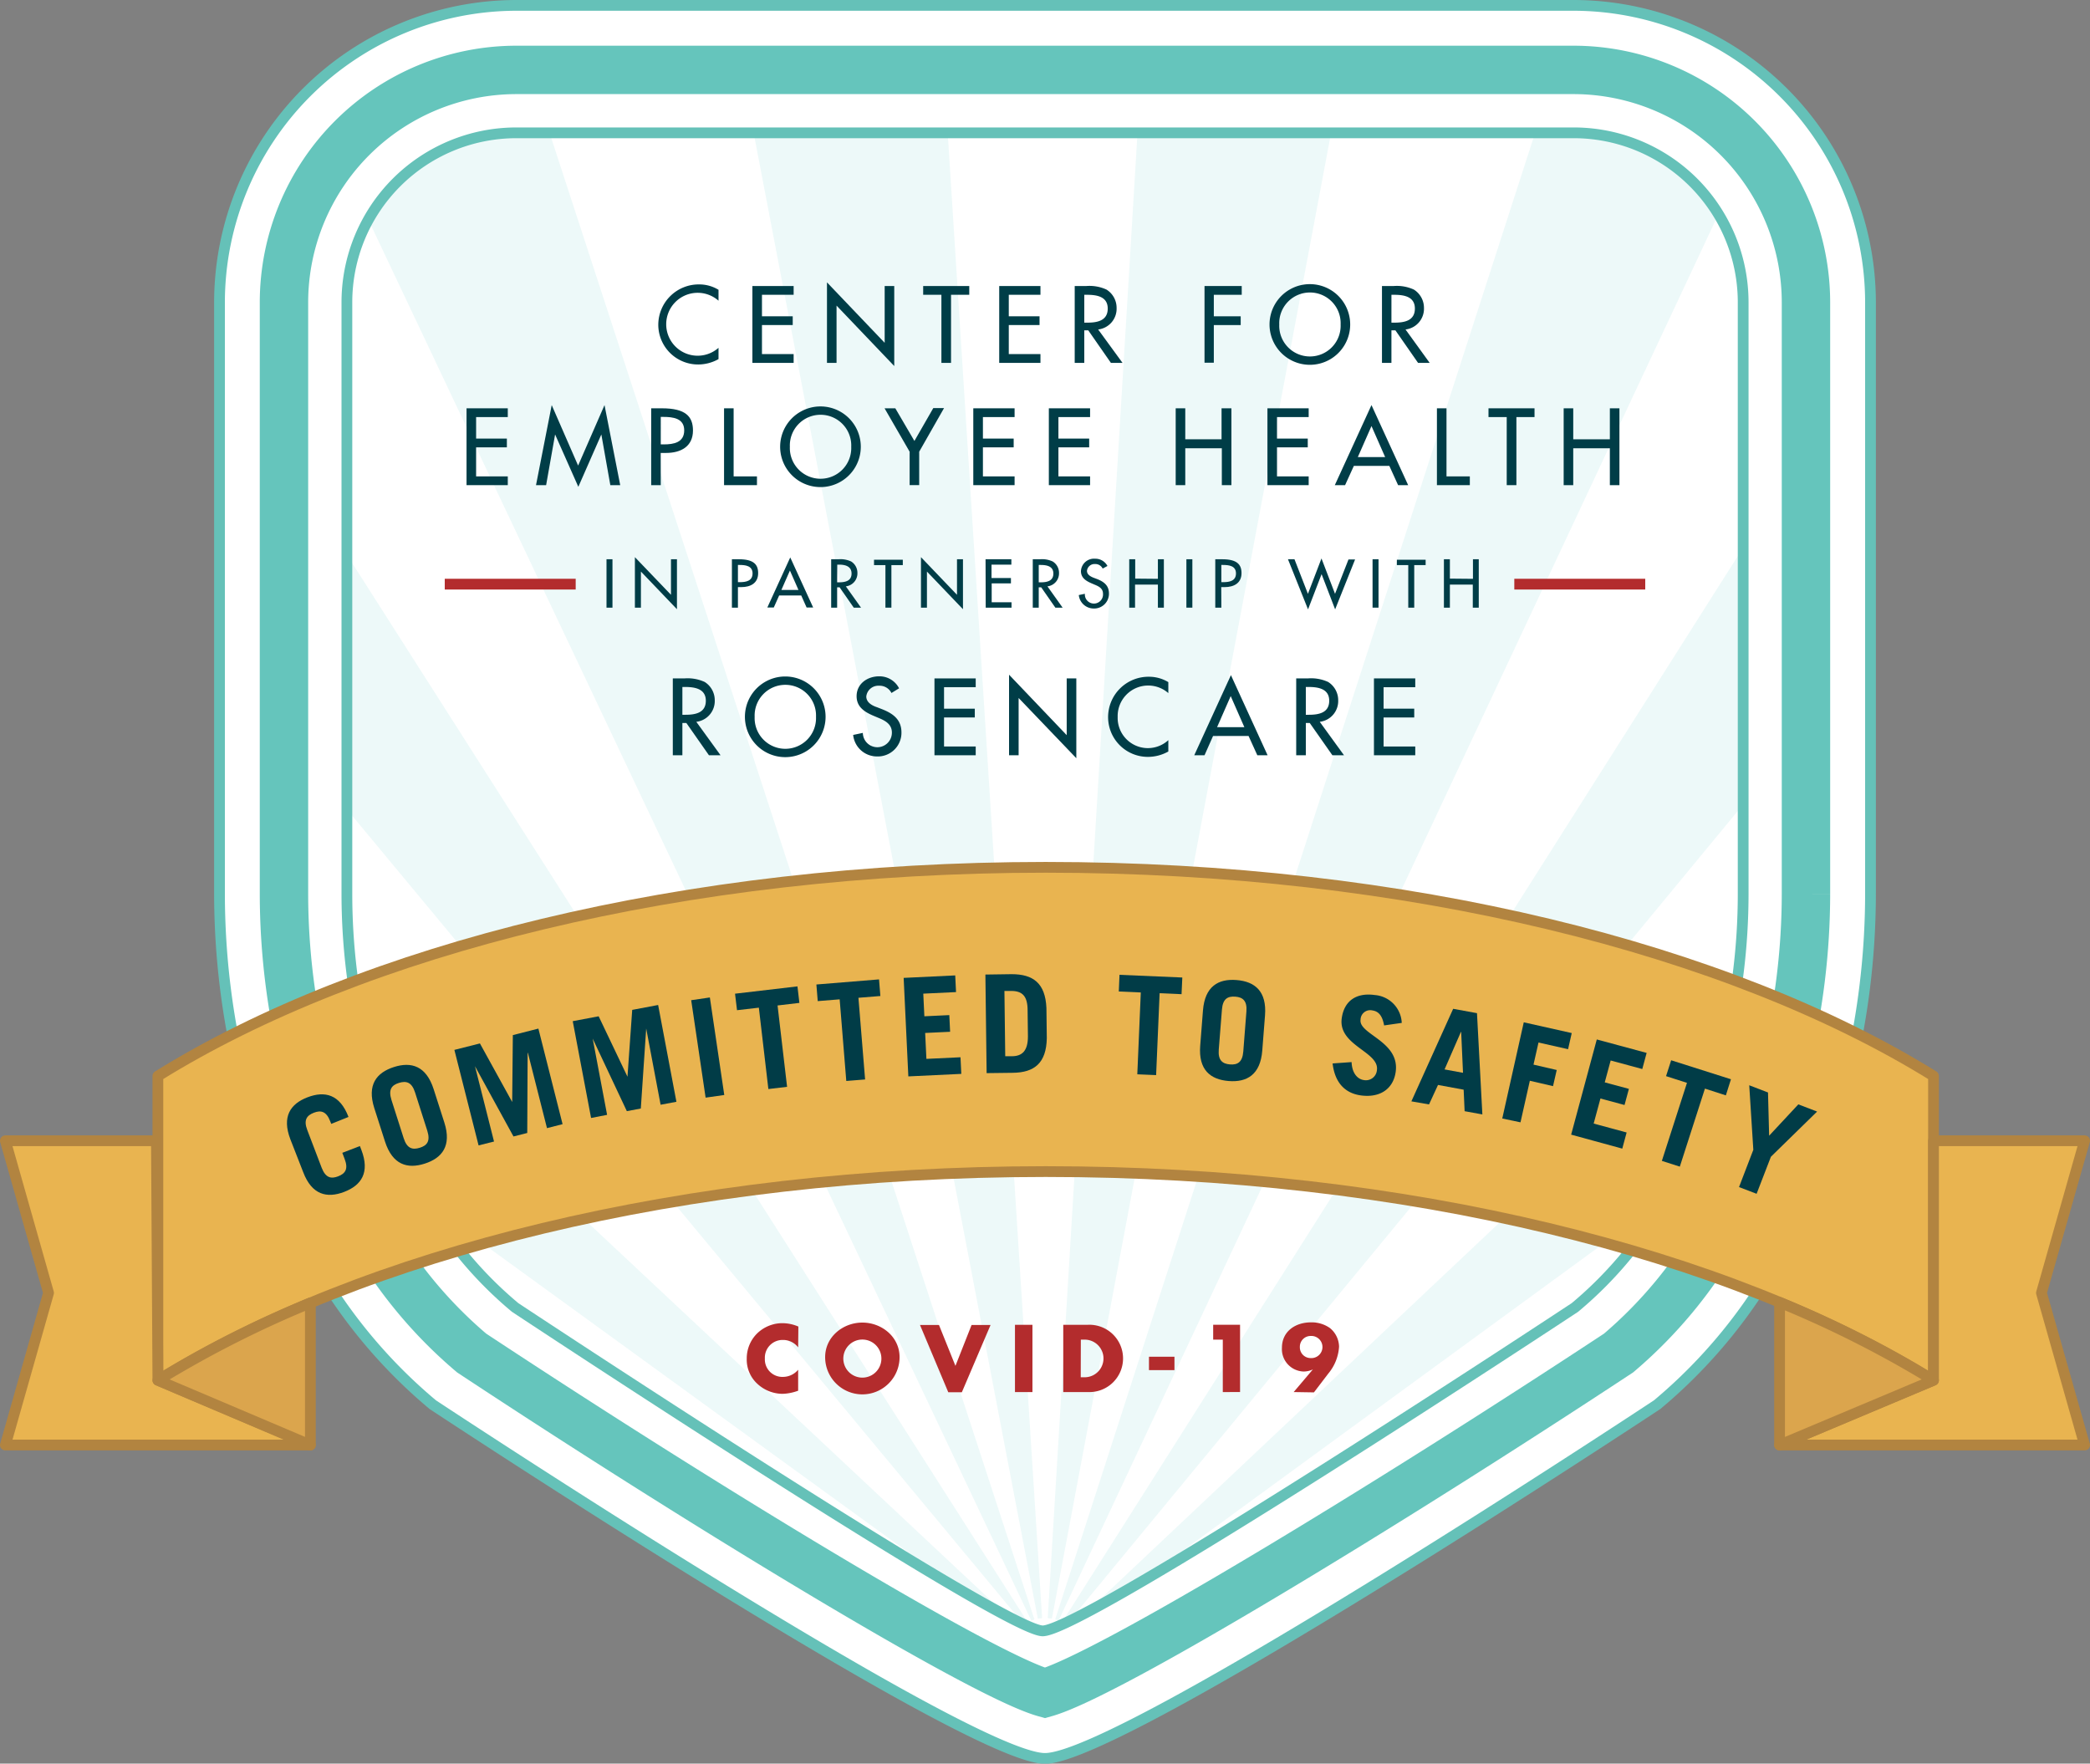 <svg xmlns="http://www.w3.org/2000/svg" viewBox="0 0 388.67 327.97"><rect x="0" y="0" width="388.67" height="327.97" fill="#808080" stroke="none"/><defs><style>.b573a8a8-b982-4998-9296-f7e7b1fb76b6{fill:#fff;}.b573a8a8-b982-4998-9296-f7e7b1fb76b6,.f8878583-9edd-4542-9f18-a6865f09a9f6{stroke:#65c1b8;}.b573a8a8-b982-4998-9296-f7e7b1fb76b6,.bc35ff7f-880b-464c-846d-8f5516ca1cb4,.eef30295-79ec-46d8-9d86-a80198ead794,.f8878583-9edd-4542-9f18-a6865f09a9f6{stroke-miterlimit:10;}.a3d7d1db-cae0-4c0c-9d90-72fd6958ff87,.b573a8a8-b982-4998-9296-f7e7b1fb76b6,.b68e77f1-3ff5-496b-809c-b44901a8bad8,.eef30295-79ec-46d8-9d86-a80198ead794,.f8878583-9edd-4542-9f18-a6865f09a9f6{stroke-width:2px;}.bc35ff7f-880b-464c-846d-8f5516ca1cb4,.eef30295-79ec-46d8-9d86-a80198ead794,.f8878583-9edd-4542-9f18-a6865f09a9f6{fill:none;}.bc35ff7f-880b-464c-846d-8f5516ca1cb4{stroke:#65c5bc;stroke-width:9px;}.a82a6072-7a5b-485c-b601-52cfaff8115e{fill:#edf9f9;}.f4a73a66-bdf2-4157-91c5-781da6a0a001{fill:#003d47;}.a280d28e-c20f-4f46-8e20-e65fc0362c95{fill:#b32c2d;}.eef30295-79ec-46d8-9d86-a80198ead794{stroke:#b32c2d;}.a3d7d1db-cae0-4c0c-9d90-72fd6958ff87{fill:#e9b450;}.a3d7d1db-cae0-4c0c-9d90-72fd6958ff87,.b68e77f1-3ff5-496b-809c-b44901a8bad8{stroke:#b28440;stroke-linecap:round;stroke-linejoin:round;}.efa8bbf5-e713-47d3-baaf-d91e2dc4b10d{fill:#013c47;}.b68e77f1-3ff5-496b-809c-b44901a8bad8{fill:#dba54d;}</style></defs><g id="fcf992f5-1b28-4f94-a474-0774cb8c63e3" data-name="Layer 2"><g id="bdce4493-74eb-4cc0-bbfb-375a2bc5d2df" data-name="Layer 1"><path class="b573a8a8-b982-4998-9296-f7e7b1fb76b6" d="M194.33,327C180,327,80.49,261.22,80.49,261.22A96.36,96.36,0,0,1,57.41,232.9a142.86,142.86,0,0,1-16.59-66.68v-110A55.28,55.28,0,0,1,96,1H292.64a55.28,55.28,0,0,1,55.21,55.21v110a142.86,142.86,0,0,1-16.59,66.68,96.36,96.36,0,0,1-23.08,28.32S208.72,327,194.33,327Z"/><path class="bc35ff7f-880b-464c-846d-8f5516ca1cb4" d="M194.33,314.83c-11.69-3.25-63.57-34.79-106.62-63.22A84.1,84.1,0,0,1,68,227.28a130.77,130.77,0,0,1-15.19-61.06v-110A43.25,43.25,0,0,1,96,13H292.64a43.26,43.26,0,0,1,43.21,43.21v110a130.77,130.77,0,0,1-15.19,61.06A84.14,84.14,0,0,1,301,251.61C257.91,280,206,311.58,194.33,314.83Z"/><path class="a82a6072-7a5b-485c-b601-52cfaff8115e" d="M197.78,302l1-.44,125.42-152V101.79L197.47,301.73C197.58,301.8,197.68,301.89,197.78,302Z"/><path class="a82a6072-7a5b-485c-b601-52cfaff8115e" d="M193.8,300.91,176.24,24.69H140.15L193,301C193.27,301,193.53,300.93,193.8,300.91Z"/><path class="a82a6072-7a5b-485c-b601-52cfaff8115e" d="M196.85,301.4,319.55,39.87a31.66,31.66,0,0,0-8.37-9.11c-4.9-2.07-9.85-4-14.85-5.83a30.09,30.09,0,0,0-3.69-.24h-7.16L196.23,301.15A4.73,4.73,0,0,1,196.85,301.4Z"/><path class="a82a6072-7a5b-485c-b601-52cfaff8115e" d="M195.62,301,247.54,24.69h-36L194.84,300.91Q195.26,300.94,195.62,301Z"/><path class="a82a6072-7a5b-485c-b601-52cfaff8115e" d="M192.37,301.17,102.2,24.69H96a30.94,30.94,0,0,0-3.75.25c-5,1.8-9.93,3.77-14.82,5.84a31.73,31.73,0,0,0-8.94,10.06L191.8,301.4C192,301.31,192.19,301.23,192.37,301.17Z"/><path class="a82a6072-7a5b-485c-b601-52cfaff8115e" d="M211.5,294.57l98.27-71.77c.18-.34.38-.66.56-1a118.47,118.47,0,0,0,12.08-35.53L201.85,300C204.57,298.52,207.83,296.7,211.5,294.57Z"/><path class="a82a6072-7a5b-485c-b601-52cfaff8115e" d="M190.62,302.15a5,5,0,0,1,.55-.39L64.51,103.17v47.34L190.34,302Z"/><path class="a82a6072-7a5b-485c-b601-52cfaff8115e" d="M79.42,223.72l98.89,71.79c3.53,2.05,6.64,3.8,9.15,5.1L66.39,187.12A118.69,118.69,0,0,0,78.33,221.8C78.68,222.45,79.05,223.08,79.42,223.72Z"/><path class="f8878583-9edd-4542-9f18-a6865f09a9f6" d="M64.51,56.21v110A118.76,118.76,0,0,0,78.33,221.8,73.1,73.1,0,0,0,95.8,243.14s90.67,60,98.08,60.14c7.71.13,99-60.14,99-60.14a73.07,73.07,0,0,0,17.46-21.34,118.65,118.65,0,0,0,13.83-55.58v-110a31.52,31.52,0,0,0-31.52-31.52H96A31.52,31.52,0,0,0,64.51,56.21Z"/><path class="f4a73a66-bdf2-4157-91c5-781da6a0a001" d="M133.62,55.92a5.85,5.85,0,1,0,0,8.76v2.1a7.74,7.74,0,0,1-3.75,1,7.4,7.4,0,0,1-7.45-7.37,7.52,7.52,0,0,1,7.6-7.52,6.89,6.89,0,0,1,3.6,1Z"/><path class="f4a73a66-bdf2-4157-91c5-781da6a0a001" d="M139.92,53.19h7.67v1.63H141.7v4h5.72v1.63H141.7v5.4h5.89v1.63h-7.67Z"/><path class="f4a73a66-bdf2-4157-91c5-781da6a0a001" d="M153.79,52.51l10.73,11.24V53.19h1.78V68.07L155.57,56.83V67.48h-1.78Z"/><path class="f4a73a66-bdf2-4157-91c5-781da6a0a001" d="M176.86,67.48h-1.79V54.82h-3.39V53.19h8.57v1.63h-3.39Z"/><path class="f4a73a66-bdf2-4157-91c5-781da6a0a001" d="M185.82,53.19h7.67v1.63H187.6v4h5.72v1.63H187.6v5.4h5.89v1.63h-7.67Z"/><path class="f4a73a66-bdf2-4157-91c5-781da6a0a001" d="M208.75,67.48h-2.16l-4.21-6.05h-.74v6.05h-1.78V53.19H202a7.58,7.58,0,0,1,3.77.66,4,4,0,0,1,1.88,3.42,3.88,3.88,0,0,1-3.43,4ZM201.64,60h.57c1.82,0,3.79-.34,3.79-2.62s-2.12-2.56-3.88-2.56h-.48Z"/><path class="f4a73a66-bdf2-4157-91c5-781da6a0a001" d="M225.73,54.82v4h5v1.63h-5v7H224V53.19h6.92v1.63Z"/><path class="f4a73a66-bdf2-4157-91c5-781da6a0a001" d="M251.09,60.34a7.49,7.49,0,0,1-15,0,7.49,7.49,0,0,1,15,0Zm-1.78,0a5.71,5.71,0,1,0-11.41,0,5.71,5.71,0,1,0,11.41,0Z"/><path class="f4a73a66-bdf2-4157-91c5-781da6a0a001" d="M265.87,67.48h-2.16l-4.21-6.05h-.74v6.05H257V53.19h2.16a7.58,7.58,0,0,1,3.77.66,4,4,0,0,1,1.88,3.42,3.88,3.88,0,0,1-3.43,4ZM258.76,60h.57c1.82,0,3.79-.34,3.79-2.62s-2.12-2.56-3.88-2.56h-.48Z"/><path class="f4a73a66-bdf2-4157-91c5-781da6a0a001" d="M86.76,75.93h7.67v1.63H88.54v4h5.72v1.63H88.54v5.4h5.89v1.63H86.76Z"/><path class="f4a73a66-bdf2-4157-91c5-781da6a0a001" d="M103.23,80.79h0l-1.67,9.43H99.68l2.92-14.89,4.91,11.25,4.91-11.25,2.92,14.89H113.5l-1.67-9.43h0l-4.28,9.74Z"/><path class="f4a73a66-bdf2-4157-91c5-781da6a0a001" d="M122.88,90.22H121.1V75.93h2c4.4,0,5.77,1.52,5.77,4.13,0,3-2.3,4.17-5,4.17h-1Zm0-7.58h.57c1.82,0,3.79-.34,3.79-2.61s-2.13-2.5-3.89-2.5h-.47Z"/><path class="f4a73a66-bdf2-4157-91c5-781da6a0a001" d="M136.43,88.59h4.34v1.63h-6.12V75.93h1.78Z"/><path class="f4a73a66-bdf2-4157-91c5-781da6a0a001" d="M160.08,83.08a7.49,7.49,0,0,1-15,0,7.49,7.49,0,0,1,15,0Zm-1.78,0a5.71,5.71,0,1,0-11.41,0,5.71,5.71,0,1,0,11.41,0Z"/><path class="f4a73a66-bdf2-4157-91c5-781da6a0a001" d="M164.5,75.93h2L170.05,82l3.51-6.11h2L170.94,84v6.21h-1.78V84Z"/><path class="f4a73a66-bdf2-4157-91c5-781da6a0a001" d="M181,75.93h7.68v1.63h-5.89v4h5.72v1.63h-5.72v5.4h5.89v1.63H181Z"/><path class="f4a73a66-bdf2-4157-91c5-781da6a0a001" d="M195.05,75.93h7.67v1.63h-5.89v4h5.72v1.63h-5.72v5.4h5.89v1.63h-7.67Z"/><path class="f4a73a66-bdf2-4157-91c5-781da6a0a001" d="M227.17,81.69V75.93H229V90.22h-1.78V83.36h-6.8v6.86h-1.78V75.93h1.78v5.76Z"/><path class="f4a73a66-bdf2-4157-91c5-781da6a0a001" d="M235.7,75.93h7.67v1.63h-5.89v4h5.72v1.63h-5.72v5.4h5.89v1.63H235.7Z"/><path class="f4a73a66-bdf2-4157-91c5-781da6a0a001" d="M251.77,86.64l-1.63,3.58h-1.91l6.82-14.89,6.82,14.89H260l-1.63-3.58Zm3.28-7.41L252.51,85h5.08Z"/><path class="f4a73a66-bdf2-4157-91c5-781da6a0a001" d="M269,88.59h4.34v1.63h-6.12V75.93H269Z"/><path class="f4a73a66-bdf2-4157-91c5-781da6a0a001" d="M282,90.22H280.2V77.56h-3.39V75.93h8.56v1.63H282Z"/><path class="f4a73a66-bdf2-4157-91c5-781da6a0a001" d="M299.38,81.69V75.93h1.78V90.22h-1.78V83.36h-6.81v6.86h-1.78V75.93h1.78v5.76Z"/><path class="f4a73a66-bdf2-4157-91c5-781da6a0a001" d="M113.9,113h-1.11V104h1.11Z"/><path class="f4a73a66-bdf2-4157-91c5-781da6a0a001" d="M118.07,103.61l6.71,7V104h1.11v9.29l-6.7-7V113h-1.12Z"/><path class="f4a73a66-bdf2-4157-91c5-781da6a0a001" d="M137.23,113h-1.12V104h1.28c2.75,0,3.6.95,3.6,2.58,0,1.88-1.43,2.6-3.12,2.6h-.64Zm0-4.74h.35c1.14,0,2.37-.21,2.37-1.63s-1.33-1.57-2.43-1.57h-.29Z"/><path class="f4a73a66-bdf2-4157-91c5-781da6a0a001" d="M144.9,110.73l-1,2.24h-1.2l4.26-9.31,4.26,9.31H150l-1-2.24Zm2-4.63-1.59,3.61h3.18Z"/><path class="f4a73a66-bdf2-4157-91c5-781da6a0a001" d="M160.12,113h-1.35l-2.63-3.78h-.46V113h-1.11V104h1.35a4.77,4.77,0,0,1,2.36.41,2.49,2.49,0,0,1,1.17,2.13,2.43,2.43,0,0,1-2.15,2.5Zm-4.44-4.71H156c1.13,0,2.36-.21,2.36-1.63S157.08,105,156,105h-.3Z"/><path class="f4a73a66-bdf2-4157-91c5-781da6a0a001" d="M165.77,113h-1.11v-7.91h-2.12v-1h5.35v1h-2.12Z"/><path class="f4a73a66-bdf2-4157-91c5-781da6a0a001" d="M171.27,103.61l6.7,7V104h1.11v9.29l-6.7-7V113h-1.11Z"/><path class="f4a73a66-bdf2-4157-91c5-781da6a0a001" d="M183.28,104h4.8v1h-3.69v2.49H188v1h-3.58V112h3.69v1h-4.8Z"/><path class="f4a73a66-bdf2-4157-91c5-781da6a0a001" d="M197.61,113h-1.35l-2.63-3.78h-.46V113h-1.11V104h1.35a4.73,4.73,0,0,1,2.35.41,2.47,2.47,0,0,1,1.18,2.13,2.43,2.43,0,0,1-2.15,2.5Zm-4.44-4.71h.36c1.13,0,2.36-.21,2.36-1.63s-1.32-1.6-2.42-1.6h-.3Z"/><path class="f4a73a66-bdf2-4157-91c5-781da6a0a001" d="M205.06,105.73a1.52,1.52,0,0,0-1.43-.84,1.41,1.41,0,0,0-1.49,1.27c0,.7.68,1.06,1.24,1.28l.64.24c1.27.5,2.21,1.2,2.21,2.69a2.75,2.75,0,0,1-2.85,2.79,2.79,2.79,0,0,1-2.76-2.5l1.13-.24a1.69,1.69,0,1,0,3.37,0c0-1-.77-1.37-1.54-1.69l-.61-.26c-1-.44-1.95-1-1.95-2.26a2.43,2.43,0,0,1,2.63-2.31,2.54,2.54,0,0,1,2.3,1.35Z"/><path class="f4a73a66-bdf2-4157-91c5-781da6a0a001" d="M215.33,107.64V104h1.11V113h-1.11v-4.29h-4.25V113H210V104h1.11v3.6Z"/><path class="f4a73a66-bdf2-4157-91c5-781da6a0a001" d="M221.74,113h-1.11V104h1.11Z"/><path class="f4a73a66-bdf2-4157-91c5-781da6a0a001" d="M227.13,113H226V104h1.28c2.74,0,3.6.95,3.6,2.58,0,1.88-1.44,2.6-3.13,2.6h-.64Zm0-4.74h.36c1.13,0,2.36-.21,2.36-1.63s-1.32-1.57-2.42-1.57h-.3Z"/><path class="f4a73a66-bdf2-4157-91c5-781da6a0a001" d="M243.23,110.43l2.52-6.58,2.52,6.58,2.5-6.39H252l-3.71,9.28-2.52-6.55-2.52,6.55L239.52,104h1.21Z"/><path class="f4a73a66-bdf2-4157-91c5-781da6a0a001" d="M256.36,113h-1.11V104h1.11Z"/><path class="f4a73a66-bdf2-4157-91c5-781da6a0a001" d="M263,113h-1.11v-7.91h-2.12v-1h5.35v1H263Z"/><path class="f4a73a66-bdf2-4157-91c5-781da6a0a001" d="M273.92,107.64V104H275V113h-1.11v-4.29h-4.26V113h-1.11V104h1.11v3.6Z"/><path class="f4a73a66-bdf2-4157-91c5-781da6a0a001" d="M134,140.45h-2.16l-4.2-6h-.74v6h-1.78V126.16h2.16a7.6,7.6,0,0,1,3.77.66,4,4,0,0,1,1.87,3.41,3.89,3.89,0,0,1-3.43,4Zm-7.1-7.53h.57c1.82,0,3.79-.34,3.79-2.61s-2.13-2.56-3.89-2.56h-.47Z"/><path class="f4a73a66-bdf2-4157-91c5-781da6a0a001" d="M153.53,133.3a7.49,7.49,0,0,1-15,0,7.49,7.49,0,0,1,15,0Zm-1.78,0a5.71,5.71,0,1,0-11.41,0,5.71,5.71,0,1,0,11.41,0Z"/><path class="f4a73a66-bdf2-4157-91c5-781da6a0a001" d="M165.78,128.87a2.46,2.46,0,0,0-2.3-1.35,2.25,2.25,0,0,0-2.38,2c0,1.12,1.1,1.7,2,2l1,.39c2,.8,3.54,1.92,3.54,4.31a4.4,4.4,0,0,1-4.56,4.45,4.45,4.45,0,0,1-4.42-4l1.8-.38a2.7,2.7,0,1,0,5.4-.07c0-1.54-1.23-2.2-2.46-2.71l-1-.42c-1.63-.7-3.1-1.63-3.1-3.62,0-2.31,2-3.7,4.2-3.7A4.09,4.09,0,0,1,167.2,128Z"/><path class="f4a73a66-bdf2-4157-91c5-781da6a0a001" d="M173.78,126.16h7.67v1.63h-5.89v4h5.72v1.63h-5.72v5.4h5.89v1.63h-7.67Z"/><path class="f4a73a66-bdf2-4157-91c5-781da6a0a001" d="M187.65,125.47l10.72,11.24V126.16h1.79V141L189.43,129.8v10.65h-1.78Z"/><path class="f4a73a66-bdf2-4157-91c5-781da6a0a001" d="M217.27,128.89a5.68,5.68,0,0,0-9.42,4.43,5.62,5.62,0,0,0,9.42,4.32v2.11a7.76,7.76,0,0,1-3.75,1,7.39,7.39,0,0,1-7.45-7.37,7.51,7.51,0,0,1,7.6-7.53,6.93,6.93,0,0,1,3.6,1Z"/><path class="f4a73a66-bdf2-4157-91c5-781da6a0a001" d="M225.59,136.86,224,140.45h-1.91l6.82-14.9,6.82,14.9h-1.91l-1.63-3.59Zm3.28-7.41-2.54,5.78h5.08Z"/><path class="f4a73a66-bdf2-4157-91c5-781da6a0a001" d="M249.94,140.45h-2.16l-4.21-6h-.73v6h-1.79V126.16h2.17a7.6,7.6,0,0,1,3.77.66,4,4,0,0,1,1.87,3.41,3.89,3.89,0,0,1-3.43,4Zm-7.1-7.53h.56c1.82,0,3.79-.34,3.79-2.61s-2.12-2.56-3.88-2.56h-.47Z"/><path class="f4a73a66-bdf2-4157-91c5-781da6a0a001" d="M255.51,126.16h7.68v1.63H257.3v4H263v1.63H257.3v5.4h5.89v1.63h-7.68Z"/><path class="a280d28e-c20f-4f46-8e20-e65fc0362c95" d="M148.43,250.56a3.54,3.54,0,0,0-2.85-1.38,3.3,3.3,0,0,0-3.34,3.47,3.25,3.25,0,0,0,3.39,3.4,3.71,3.71,0,0,0,2.8-1.33v3.9a9.28,9.28,0,0,1-2.87.58,6.94,6.94,0,0,1-4.69-1.84,6.1,6.1,0,0,1-2-4.73,6.53,6.53,0,0,1,1.84-4.57,6.74,6.74,0,0,1,4.76-2,7.57,7.57,0,0,1,3,.63Z"/><path class="a280d28e-c20f-4f46-8e20-e65fc0362c95" d="M167.29,252.38a6.92,6.92,0,0,1-13.84,0c0-3.78,3.32-6.43,6.92-6.43S167.29,248.6,167.29,252.38Zm-10.45,0a3.54,3.54,0,1,0,7.06,0,3.54,3.54,0,0,0-7.06,0Z"/><path class="a280d28e-c20f-4f46-8e20-e65fc0362c95" d="M177.68,254l3-7.6h3.53l-5.34,12.51h-2.52l-5.26-12.51h3.53Z"/><path class="a280d28e-c20f-4f46-8e20-e65fc0362c95" d="M192,258.87h-3.25V246.36H192Z"/><path class="a280d28e-c20f-4f46-8e20-e65fc0362c95" d="M197.73,246.36h4.61a6.26,6.26,0,1,1,0,12.51h-4.61Zm3.25,9.76h.73a3.5,3.5,0,1,0,0-7H201Z"/><path class="a280d28e-c20f-4f46-8e20-e65fc0362c95" d="M218.41,252.3v2.49h-4.74V252.3Z"/><path class="a280d28e-c20f-4f46-8e20-e65fc0362c95" d="M225.61,249.12v-2.76h5v12.51H227.4v-9.75Z"/><path class="a280d28e-c20f-4f46-8e20-e65fc0362c95" d="M240.58,258.87l3.57-4.21,0,0a4.08,4.08,0,0,1-1.75.39,4.16,4.16,0,0,1-4-4.42c0-3.06,2.52-4.72,5.38-4.72a5.84,5.84,0,0,1,3.56,1.07,4.58,4.58,0,0,1,1.68,3.45,8.62,8.62,0,0,1-2,5l-2.67,3.5Zm1.15-8.38a2,2,0,0,0,2,2.06,2.06,2.06,0,1,0,0-4.11A2,2,0,0,0,241.73,250.49Z"/><line class="eef30295-79ec-46d8-9d86-a80198ead794" x1="107.06" y1="108.63" x2="82.71" y2="108.63"/><line class="eef30295-79ec-46d8-9d86-a80198ead794" x1="305.96" y1="108.63" x2="281.61" y2="108.63"/><path class="a3d7d1db-cae0-4c0c-9d90-72fd6958ff87" d="M359.57,256.68c-38-23.6-97.84-38.81-165.1-38.81S67.4,233.08,29.36,256.68V200.1c38-23.6,97.85-38.81,165.11-38.81s127.07,15.21,165.1,38.81Z"/><path class="efa8bbf5-e713-47d3-baaf-d91e2dc4b10d" d="M59.82,217.16c.73,1.89,1.76,2.1,3.07,1.59s1.93-1.34,1.2-3.23l-.43-1.14,3.27-1.26.27.71c1.62,4.22,0,6.6-3.2,7.82s-6,.56-7.61-3.66L54,211.87c-1.62-4.22,0-6.6,3.2-7.82s6-.56,7.61,3.66l0,0L61.6,209l-.19-.48c-.72-1.89-1.76-2.1-3.06-1.59s-1.93,1.34-1.2,3.23Z"/><path class="efa8bbf5-e713-47d3-baaf-d91e2dc4b10d" d="M69.6,206.05c-1.37-4.31.41-6.58,3.65-7.62s6-.21,7.39,4.1l2,6.24c1.37,4.31-.41,6.58-3.65,7.62s-6,.21-7.39-4.1Zm5.47,5.61c.62,1.94,1.64,2.2,3,1.78s2-1.23,1.39-3.17l-2.27-7.11c-.62-1.94-1.64-2.2-3-1.78s-2,1.23-1.39,3.17Z"/><path class="efa8bbf5-e713-47d3-baaf-d91e2dc4b10d" d="M89,213,84.5,195.24l4.75-1.2,6,10.89,0,0,.12-12.44,4.75-1.21,4.5,17.77-2.9.74-3.55-14h-.05l-.07,14.9-2.56.65-7.16-13.06h0l3.54,14Z"/><path class="efa8bbf5-e713-47d3-baaf-d91e2dc4b10d" d="M109.92,207.9l-3.41-18,4.82-.91,5.36,11.24h0l.88-12.43,4.82-.91,3.4,18-2.94.55-2.68-14.18h0l-1,14.88-2.6.49-6.35-13.49h0l2.68,14.18Z"/><path class="efa8bbf5-e713-47d3-baaf-d91e2dc4b10d" d="M131.22,204.12,128.54,186l3.47-.51,2.68,18.14Z"/><path class="efa8bbf5-e713-47d3-baaf-d91e2dc4b10d" d="M148.3,183.43l.36,3.07-4.06.48,1.77,15.13-3.48.41-1.77-15.13-4.06.47-.37-3.07Z"/><path class="efa8bbf5-e713-47d3-baaf-d91e2dc4b10d" d="M163.47,182.13l.25,3.09-4.08.33,1.24,15.19-3.5.28-1.23-15.18-4.08.33-.25-3.09Z"/><path class="efa8bbf5-e713-47d3-baaf-d91e2dc4b10d" d="M168.92,200.17l-.87-18.32,9.59-.46.15,3.1-6.09.29.2,4.21,4.64-.22.15,3.1-4.64.22.23,4.82,6.34-.3.15,3.09Z"/><path class="efa8bbf5-e713-47d3-baaf-d91e2dc4b10d" d="M183.25,181.23l4.87-.07c4,0,6.27,1.65,6.48,6.27l.07,5.64c-.09,4.62-2.3,6.38-6.31,6.43l-4.88.06Zm3.69,15.19,1.22,0c1.93,0,3-1,3-3.69l-.06-4.83c0-2.59-.91-3.64-3.09-3.62l-1.22,0Z"/><path class="efa8bbf5-e713-47d3-baaf-d91e2dc4b10d" d="M219.87,181.78l-.14,3.1-4.08-.18L215,199.93l-3.5-.15.65-15.22-4.09-.18.13-3.1Z"/><path class="efa8bbf5-e713-47d3-baaf-d91e2dc4b10d" d="M223.71,187.92c.35-4.5,2.86-5.94,6.25-5.67s5.64,2.07,5.29,6.58l-.51,6.53c-.35,4.5-2.86,5.94-6.25,5.67s-5.65-2.07-5.29-6.58Zm2.94,7.26c-.16,2,.69,2.65,2.08,2.76s2.32-.38,2.48-2.4l.58-7.44c.16-2-.68-2.66-2.07-2.76s-2.32.37-2.48,2.4Z"/><path class="efa8bbf5-e713-47d3-baaf-d91e2dc4b10d" d="M257.4,190.69c-.33-1.79-1-2.62-2.19-2.79a1.79,1.79,0,0,0-2.19,1.72c-.39,2.74,7.33,4,6.53,9.71-.43,3.11-2.86,4.88-6.51,4.37-2.81-.4-4.79-2.24-5.22-5.94l3.53-.25c.09,2.24,1.24,3.2,2.27,3.34a2.05,2.05,0,0,0,2.44-1.86c.48-3.42-7.26-4.55-6.54-9.64.43-3.11,2.57-4.81,6.16-4.31a5.44,5.44,0,0,1,5,5.18Z"/><path class="efa8bbf5-e713-47d3-baaf-d91e2dc4b10d" d="M262.47,204.81l7.77-17.21,4.43.81,1,18.83-3.3-.6-.18-4-4.77-.88-1.67,3.62Zm6.17-5.94,3.43.63-.34-7.6h-.05Z"/><path class="efa8bbf5-e713-47d3-baaf-d91e2dc4b10d" d="M279.37,208l4-17.89,8.92,2-.68,3-5.5-1.24-.93,4.11,4.32,1-.69,3-4.31-1-1.74,7.73Z"/><path class="efa8bbf5-e713-47d3-baaf-d91e2dc4b10d" d="M292.18,211l4.77-17.7,9.27,2.5-.81,3-5.88-1.59-1.1,4.07,4.49,1.21-.81,3-4.48-1.21-1.26,4.66,6.13,1.66-.81,3Z"/><path class="efa8bbf5-e713-47d3-baaf-d91e2dc4b10d" d="M321.9,200.7l-.95,3-3.89-1.26-4.67,14.51-3.34-1.07,4.67-14.51-3.89-1.25.95-2.95Z"/><path class="efa8bbf5-e713-47d3-baaf-d91e2dc4b10d" d="M329,211.2l5.43-5.83,3.49,1.34-8.59,8.4L326.67,222l-3.27-1.25,2.66-6.93-.76-12,3.49,1.34Z"/><polygon class="a3d7d1db-cae0-4c0c-9d90-72fd6958ff87" points="359.57 212.14 387.67 212.14 379.64 240.43 387.67 268.72 330.94 268.72 359.57 256.68 359.57 212.14"/><polygon class="a3d7d1db-cae0-4c0c-9d90-72fd6958ff87" points="29.09 212.14 1 212.14 9.03 240.43 1 268.72 57.72 268.72 29.36 256.68 29.09 212.14"/><path class="b68e77f1-3ff5-496b-809c-b44901a8bad8" d="M330.94,268.72V242.18a199.7,199.7,0,0,1,28.63,14.5Z"/><path class="b68e77f1-3ff5-496b-809c-b44901a8bad8" d="M57.72,268.72V242.29a199.64,199.64,0,0,0-28.36,14.39Z"/></g></g></svg>